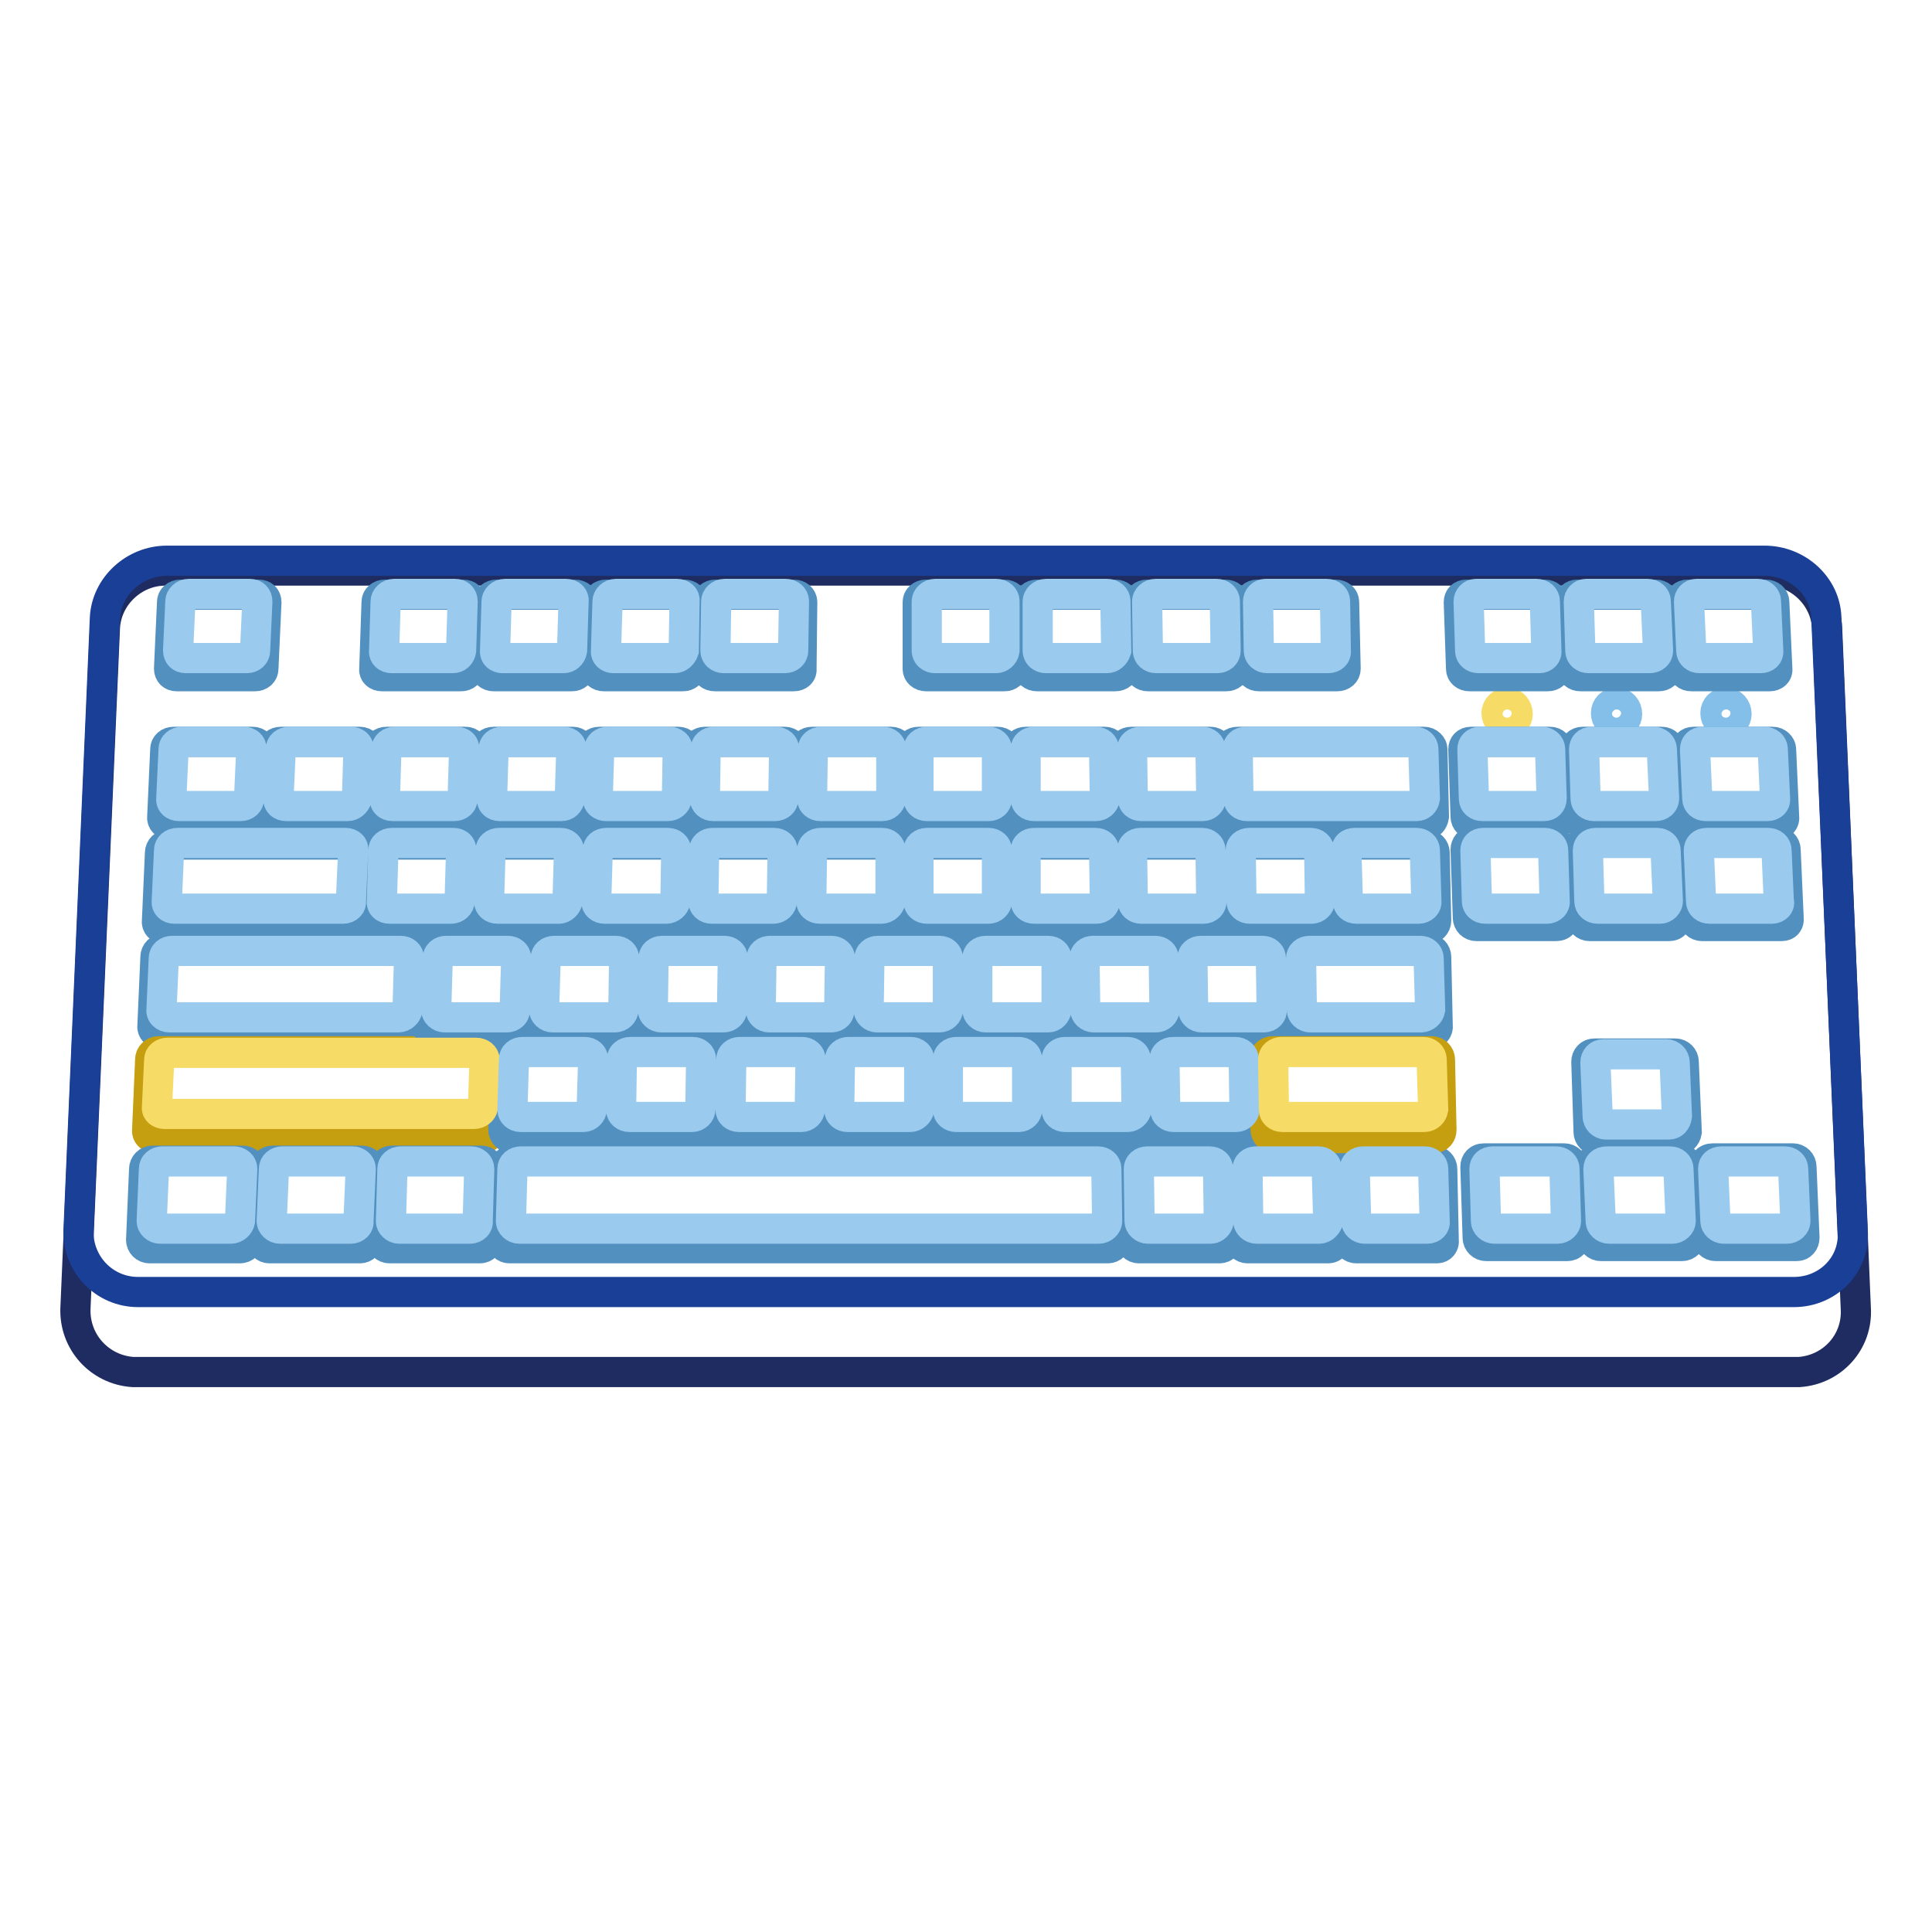 <?xml version="1.0" encoding="utf-8"?>
<!-- Svg Vector Icons : http://www.onlinewebfonts.com/icon -->
<!DOCTYPE svg PUBLIC "-//W3C//DTD SVG 1.1//EN" "http://www.w3.org/Graphics/SVG/1.1/DTD/svg11.dtd">
<svg version="1.1" xmlns="http://www.w3.org/2000/svg" xmlns:xlink="http://www.w3.org/1999/xlink" x="0px" y="0px" viewBox="0 0 256 256" enable-background="new 0 0 256 256" xml:space="preserve">
<g> <path stroke-width="4" fill-opacity="0" stroke="#1e2c62"  d="M238.4,181.8H17.6c-4.4-0.3-7.8-4-7.6-8.5l3.9-90.1c0.2-4.2,3.8-7.6,8-7.6h212.2c4.2,0,7.8,3.4,8,7.6 l3.8,90.1C246.2,177.8,242.8,181.5,238.4,181.8z"/> <path stroke-width="4" fill-opacity="0" stroke="#1a3f97"  d="M237.7,171.2H18.3c-4.5,0-8-3.7-7.9-8.1l3.5-81.2c0.2-4.2,3.9-7.6,8.2-7.6h211.7c4.4,0,8.1,3.4,8.2,7.6 l3.5,81.2C245.8,167.6,242.2,171.2,237.7,171.2z"/> <path stroke-width="4" fill-opacity="0" stroke="#f6db67"  d="M198.3,94.5c0,0.8,0.6,1.5,1.4,1.5c0.8,0,1.4-0.6,1.4-1.4c0,0,0,0,0,0c0-0.8-0.6-1.5-1.4-1.5 C199,93.1,198.3,93.7,198.3,94.5C198.3,94.5,198.3,94.5,198.3,94.5z"/> <path stroke-width="4" fill-opacity="0" stroke="#83bfe9"  d="M212.8,94.5c0,0.8,0.6,1.5,1.4,1.5c0.8,0,1.4-0.6,1.4-1.4c0,0,0,0,0,0c0-0.8-0.6-1.5-1.4-1.5 C213.4,93.1,212.8,93.7,212.8,94.5C212.8,94.5,212.8,94.5,212.8,94.5z"/> <path stroke-width="4" fill-opacity="0" stroke="#83bfe9"  d="M227.3,94.5c0,0.8,0.6,1.5,1.4,1.5c0.8,0,1.4-0.6,1.4-1.4c0,0,0,0,0,0c0-0.8-0.6-1.5-1.4-1.5 C227.9,93.1,227.3,93.7,227.3,94.5C227.3,94.5,227.3,94.5,227.3,94.5z"/> <path stroke-width="4" fill-opacity="0" stroke="#5290c0"  d="M33.8,89.6H23.4c-0.6,0-1-0.4-1-1l0.4-8.8c0-0.6,0.5-1,1.1-1h10.4c0.6,0,1,0.4,1,1l-0.4,8.8 C34.9,89.2,34.4,89.6,33.8,89.6z M33,109.3H22.5c-0.6,0-1.1-0.5-1-1.1l0.4-8.9c0-0.6,0.5-1,1.1-1h10.5c0.6,0,1.1,0.5,1,1l-0.4,8.9 C34.1,108.8,33.6,109.3,33,109.3z M46.6,123.1H21.8c-0.6,0-1.1-0.5-1-1.1l0.4-9c0-0.6,0.5-1.1,1.1-1.1H47c0.6,0,1.1,0.5,1,1.1 l-0.3,9C47.7,122.6,47.2,123.1,46.6,123.1z M53.9,137H21.2c-0.6,0-1.1-0.5-1-1.1l0.4-9.1c0-0.6,0.5-1.1,1.1-1.1h32.6 c0.6,0,1.1,0.5,1.1,1.1l-0.3,9.1C55,136.5,54.5,137,53.9,137z"/> <path stroke-width="4" fill-opacity="0" stroke="#c59f0f"  d="M64,150.8H20.5c-0.6,0-1.1-0.5-1-1.1l0.4-9.3c0-0.6,0.5-1.1,1.1-1.1h43.2c0.6,0,1.1,0.5,1.1,1.1l-0.3,9.3 C65.1,150.3,64.6,150.8,64,150.8z"/> <path stroke-width="4" fill-opacity="0" stroke="#5290c0"  d="M146.8,165.4H67.5c-0.6,0-1.1-0.5-1.1-1.1l0.3-9.4c0-0.6,0.5-1.1,1.1-1.1h78.9c0.6,0,1.1,0.5,1.1,1.1 l0.1,9.4C147.9,164.9,147.4,165.4,146.8,165.4z M47.2,109.3H36.7c-0.6,0-1.1-0.5-1-1.1l0.4-8.9c0-0.6,0.5-1,1.1-1h10.5 c0.6,0,1.1,0.5,1,1l-0.3,8.9C48.2,108.8,47.7,109.3,47.2,109.3z M61.3,109.3H50.8c-0.6,0-1.1-0.5-1-1.1l0.3-8.9c0-0.6,0.5-1,1.1-1 h10.5c0.6,0,1.1,0.5,1,1l-0.3,8.9C62.4,108.8,61.9,109.3,61.3,109.3z M31.8,165.4h-12c-0.6,0-1.1-0.5-1.1-1.1l0.4-9.4 c0-0.6,0.5-1.1,1.1-1.1h12c0.6,0,1.1,0.5,1.1,1.1l-0.4,9.4C33,164.9,32.4,165.4,31.8,165.4z M47.7,165.4h-12 c-0.6,0-1.1-0.5-1.1-1.1l0.4-9.4c0-0.6,0.5-1.1,1.1-1.1h11.9c0.6,0,1.1,0.5,1.1,1.1l-0.3,9.4C48.8,164.9,48.3,165.4,47.7,165.4z  M63.6,165.4h-12c-0.6,0-1.1-0.5-1.1-1.1l0.3-9.4c0-0.6,0.5-1.1,1.1-1.1h11.9c0.6,0,1.1,0.5,1.1,1.1l-0.3,9.4 C64.7,164.9,64.2,165.4,63.6,165.4z M161.6,165.4h-10.7c-0.6,0-1.1-0.5-1.1-1.1l-0.1-9.4c0-0.6,0.5-1.1,1.1-1.1h10.6 c0.6,0,1.1,0.5,1.1,1.1l0.1,9.4C162.7,164.9,162.2,165.4,161.6,165.4z M176,165.4h-10.7c-0.6,0-1.1-0.5-1.1-1.1l-0.1-9.4 c0-0.6,0.5-1.1,1.1-1.1h10.6c0.6,0,1.1,0.5,1.1,1.1l0.2,9.4C177,164.9,176.6,165.4,176,165.4z M190.4,165.4h-10.7 c-0.6,0-1.1-0.5-1.1-1.1l-0.2-9.4c0-0.6,0.5-1.1,1.1-1.1H190c0.6,0,1.1,0.5,1.1,1.1l0.2,9.4C191.4,164.9,191,165.4,190.4,165.4z  M75.5,109.3H65c-0.6,0-1.1-0.5-1-1.1l0.3-8.9c0-0.6,0.5-1,1.1-1h10.5c0.6,0,1.1,0.5,1,1l-0.2,8.9 C76.6,108.8,76.1,109.3,75.5,109.3z M89.7,109.3H79.2c-0.6,0-1.1-0.5-1.1-1.1l0.2-8.9c0-0.6,0.5-1,1.1-1h10.5c0.6,0,1.1,0.5,1.1,1 l-0.2,8.9C90.8,108.8,90.3,109.3,89.7,109.3z M103.9,109.3H93.3c-0.6,0-1.1-0.5-1.1-1.1l0.1-8.9c0-0.6,0.5-1,1.1-1H104 c0.6,0,1.1,0.5,1.1,1l-0.1,8.9C104.9,108.8,104.4,109.3,103.9,109.3z M118,109.3h-10.5c-0.6,0-1.1-0.5-1.1-1.1l0.1-8.9 c0-0.6,0.5-1,1.1-1h10.5c0.6,0,1.1,0.5,1.1,1l0,8.9C119.1,108.8,118.6,109.3,118,109.3z M132.2,109.3h-10.5c-0.6,0-1.1-0.5-1.1-1.1 l0-8.9c0-0.6,0.5-1,1.1-1h10.5c0.6,0,1.1,0.5,1.1,1l0,8.9C133.3,108.8,132.8,109.3,132.2,109.3L132.2,109.3z M146.4,109.3h-10.5 c-0.6,0-1.1-0.5-1.1-1.1l0-8.9c0-0.6,0.5-1,1.1-1h10.5c0.6,0,1.1,0.5,1.1,1l0.1,8.9C147.4,108.8,146.9,109.3,146.4,109.3z  M160.5,109.3H150c-0.6,0-1.1-0.5-1.1-1.1l-0.1-8.9c0-0.6,0.5-1,1.1-1h10.5c0.6,0,1.1,0.5,1.1,1l0.1,8.9 C161.6,108.8,161.1,109.3,160.5,109.3z M188.9,109.3h-24.8c-0.6,0-1.1-0.5-1.1-1.1l-0.1-8.9c0-0.6,0.4-1,1.1-1h24.7 c0.6,0,1.1,0.5,1.1,1l0.2,8.9C189.9,108.8,189.5,109.3,188.9,109.3z M60.9,123.1H50.3c-0.6,0-1.1-0.5-1-1.1l0.3-9 c0-0.6,0.5-1.1,1.1-1.1h10.5c0.6,0,1.1,0.5,1,1.1l-0.3,9C62,122.6,61.5,123.1,60.9,123.1z M75.2,123.1H64.6c-0.6,0-1.1-0.5-1.1-1.1 l0.3-9c0-0.6,0.5-1.1,1.1-1.1h10.5c0.6,0,1.1,0.5,1.1,1.1l-0.2,9C76.3,122.6,75.8,123.1,75.2,123.1z M89.4,123.1H78.8 c-0.6,0-1.1-0.5-1.1-1.1l0.2-9c0-0.6,0.5-1.1,1.1-1.1h10.5c0.6,0,1.1,0.5,1.1,1.1l-0.2,9C90.5,122.6,90,123.1,89.4,123.1z  M103.7,123.1H93.1c-0.6,0-1.1-0.5-1.1-1.1l0.2-9c0-0.6,0.5-1.1,1.1-1.1h10.5c0.6,0,1.1,0.5,1.1,1.1l-0.1,9 C104.8,122.6,104.3,123.1,103.7,123.1z M118,123.1h-10.6c-0.6,0-1.1-0.5-1.1-1.1l0.1-9c0-0.6,0.5-1.1,1.1-1.1H118 c0.6,0,1.1,0.5,1.1,1.1l0,9C119,122.6,118.5,123.1,118,123.1z M132.2,123.1h-10.6c-0.6,0-1.1-0.5-1.1-1.1l0-9 c0-0.6,0.5-1.1,1.1-1.1h10.5c0.6,0,1.1,0.5,1.1,1.1l0,9C133.3,122.6,132.8,123.1,132.2,123.1z M146.5,123.1h-10.6 c-0.6,0-1.1-0.5-1.1-1.1l0-9c0-0.6,0.5-1.1,1.1-1.1h10.5c0.6,0,1.1,0.5,1.1,1.1l0.1,9C147.5,122.6,147.1,123.1,146.5,123.1z  M160.7,123.1h-10.6c-0.6,0-1.1-0.5-1.1-1.1l-0.1-9c0-0.6,0.5-1.1,1.1-1.1h10.5c0.6,0,1.1,0.5,1.1,1.1l0.1,9 C161.8,122.6,161.3,123.1,160.7,123.1z M175,123.1h-10.6c-0.6,0-1.1-0.5-1.1-1.1l-0.1-9c0-0.6,0.5-1.1,1.1-1.1h10.5 c0.6,0,1.1,0.5,1.1,1.1l0.2,9C176,122.6,175.6,123.1,175,123.1z M189.2,123.1h-10.6c-0.6,0-1.1-0.5-1.1-1.1l-0.2-9 c0-0.6,0.4-1.1,1.1-1.1H189c0.6,0,1.1,0.5,1.1,1.1l0.2,9C190.3,122.6,189.8,123.1,189.2,123.1z M68.3,137H57.7 c-0.6,0-1.1-0.5-1.1-1.1l0.3-9.1c0-0.6,0.5-1.1,1.1-1.1h10.6c0.6,0,1.1,0.5,1.1,1.1l-0.2,9.1C69.4,136.5,68.9,137,68.3,137z  M82.7,137H72c-0.6,0-1.1-0.5-1.1-1.1l0.2-9.1c0-0.6,0.5-1.1,1.1-1.1h10.6c0.6,0,1.1,0.5,1.1,1.1l-0.2,9.1 C83.8,136.5,83.3,137,82.7,137z M97,137H86.4c-0.6,0-1.1-0.5-1.1-1.1l0.2-9.1c0-0.6,0.5-1.1,1.1-1.1h10.6c0.6,0,1.1,0.5,1.1,1.1 l-0.1,9.1C98.1,136.5,97.6,137,97,137z M111.4,137h-10.6c-0.6,0-1.1-0.5-1.1-1.1l0.1-9.1c0-0.6,0.5-1.1,1.1-1.1h10.6 c0.6,0,1.1,0.5,1.1,1.1l-0.1,9.1C112.5,136.5,112,137,111.4,137z M125.7,137h-10.6c-0.6,0-1.1-0.5-1.1-1.1l0.1-9.1 c0-0.6,0.5-1.1,1.1-1.1h10.6c0.6,0,1.1,0.5,1.1,1.1v9.1C126.8,136.5,126.3,137,125.7,137z M140,137h-10.6c-0.6,0-1.1-0.5-1.1-1.1 v-9.1c0-0.6,0.5-1.1,1.1-1.1H140c0.6,0,1.1,0.5,1.1,1.1l0.1,9.1C141.1,136.5,140.7,137,140,137z M154.4,137h-10.6 c-0.6,0-1.1-0.5-1.1-1.1l-0.1-9.1c0-0.6,0.5-1.1,1.1-1.1h10.6c0.6,0,1.1,0.5,1.1,1.1l0.1,9.1C155.5,136.5,155,137,154.4,137z  M168.7,137h-10.6c-0.6,0-1.1-0.5-1.1-1.1l-0.1-9.1c0-0.6,0.5-1.1,1.1-1.1h10.6c0.6,0,1.1,0.5,1.1,1.1l0.2,9.1 C169.8,136.5,169.3,137,168.7,137L168.7,137z M189.5,137h-17.1c-0.6,0-1.1-0.5-1.1-1.1l-0.2-9.1c0-0.6,0.5-1.1,1.1-1.1h17 c0.6,0,1.1,0.5,1.1,1.1l0.2,9.1C190.6,136.5,190.1,137,189.5,137z M78.5,150.8H67.8c-0.6,0-1.1-0.5-1.1-1.1l0.2-9.3 c0-0.6,0.5-1.1,1.1-1.1h10.6c0.6,0,1.1,0.5,1.1,1.1l-0.2,9.3C79.6,150.3,79.1,150.8,78.5,150.8z M92.9,150.8H82.2 c-0.6,0-1.1-0.5-1.1-1.1l0.2-9.3c0-0.6,0.5-1.1,1.1-1.1h10.6c0.6,0,1.1,0.5,1.1,1.1l-0.1,9.3C94,150.3,93.5,150.8,92.9,150.8z  M107.3,150.8H96.6c-0.6,0-1.1-0.5-1.1-1.1l0.1-9.3c0-0.6,0.5-1.1,1.1-1.1h10.7c0.6,0,1.1,0.5,1.1,1.1l-0.1,9.3 C108.4,150.3,107.9,150.8,107.3,150.8z M121.8,150.8h-10.7c-0.6,0-1.1-0.5-1.1-1.1l0.1-9.3c0-0.6,0.5-1.1,1.1-1.1h10.6 c0.6,0,1.1,0.5,1.1,1.1l0,9.3C122.8,150.3,122.4,150.8,121.8,150.8z M136.2,150.8h-10.7c-0.6,0-1.1-0.5-1.1-1.1l0-9.3 c0-0.6,0.5-1.1,1.1-1.1h10.6c0.6,0,1.1,0.5,1.1,1.1l0,9.3C137.3,150.3,136.8,150.8,136.2,150.8z M150.6,150.8h-10.7 c-0.6,0-1.1-0.5-1.1-1.1l0-9.3c0-0.6,0.5-1.1,1.1-1.1h10.6c0.6,0,1.1,0.5,1.1,1.1l0.1,9.3C151.7,150.3,151.2,150.8,150.6,150.8 L150.6,150.8z M165,150.8h-10.7c-0.6,0-1.1-0.5-1.1-1.1l-0.1-9.3c0-0.6,0.5-1.1,1.1-1.1h10.6c0.6,0,1.1,0.5,1.1,1.1l0.2,9.3 C166.1,150.3,165.6,150.8,165,150.8z"/> <path stroke-width="4" fill-opacity="0" stroke="#c59f0f"  d="M190,150.8h-21.2c-0.6,0-1.1-0.5-1.1-1.1l-0.2-9.3c0-0.6,0.5-1.1,1.1-1.1h21.1c0.6,0,1.1,0.5,1.1,1.1 l0.2,9.3C191,150.3,190.6,150.8,190,150.8L190,150.8z"/> <path stroke-width="4" fill-opacity="0" stroke="#5290c0"  d="M61.1,89.6H50.6c-0.6,0-1.1-0.4-1-1l0.3-8.8c0-0.6,0.5-1,1.1-1h10.4c0.6,0,1,0.4,1,1l-0.3,8.8 C62.2,89.2,61.7,89.6,61.1,89.6z M75.8,89.6H65.4c-0.6,0-1.1-0.4-1-1l0.3-8.8c0-0.6,0.5-1,1.1-1h10.4c0.6,0,1.1,0.4,1,1l-0.2,8.8 C76.8,89.2,76.4,89.6,75.8,89.6z M90.5,89.6H80c-0.6,0-1.1-0.4-1-1l0.2-8.8c0-0.6,0.5-1,1.1-1h10.4c0.6,0,1.1,0.4,1,1l-0.2,8.8 C91.6,89.2,91.1,89.6,90.5,89.6z M105.2,89.6H94.7c-0.6,0-1.1-0.4-1.1-1l0.1-8.8c0-0.6,0.5-1,1.1-1h10.4c0.6,0,1.1,0.4,1.1,1 l-0.1,8.8C106.3,89.2,105.8,89.6,105.2,89.6z M133.1,89.6h-10.4c-0.6,0-1.1-0.4-1.1-1l0-8.8c0-0.6,0.5-1,1.1-1h10.4 c0.6,0,1.1,0.4,1.1,1l0,8.8C134.2,89.2,133.7,89.6,133.1,89.6z M147.8,89.6h-10.4c-0.6,0-1.1-0.4-1.1-1l0-8.8c0-0.6,0.5-1,1.1-1 h10.4c0.6,0,1.1,0.4,1.1,1l0.1,8.8C148.9,89.2,148.4,89.6,147.8,89.6L147.8,89.6z M162.5,89.6h-10.4c-0.6,0-1.1-0.4-1.1-1l-0.1-8.8 c0-0.6,0.5-1,1.1-1h10.4c0.6,0,1.1,0.4,1.1,1l0.1,8.8C163.6,89.2,163.1,89.6,162.5,89.6L162.5,89.6z M177.2,89.6h-10.4 c-0.6,0-1.1-0.4-1.1-1l-0.1-8.8c0-0.6,0.4-1,1-1H177c0.6,0,1.1,0.4,1.1,1l0.2,8.8C178.3,89.2,177.8,89.6,177.2,89.6L177.2,89.6z  M205.1,89.6h-10.4c-0.6,0-1.1-0.4-1.1-1l-0.3-8.8c0-0.6,0.4-1,1-1h10.4c0.6,0,1.1,0.4,1.1,1l0.3,8.8 C206.2,89.2,205.7,89.6,205.1,89.6L205.1,89.6z M219.8,89.6h-10.4c-0.6,0-1.1-0.4-1.1-1l-0.3-8.8c0-0.6,0.4-1,1-1h10.4 c0.6,0,1.1,0.4,1.1,1l0.4,8.8C220.9,89.2,220.4,89.6,219.8,89.6L219.8,89.6z M234.5,89.6h-10.4c-0.6,0-1.1-0.4-1.1-1l-0.4-8.8 c0-0.6,0.4-1,1-1H234c0.6,0,1.1,0.4,1.1,1l0.4,8.8C235.6,89.2,235.1,89.6,234.5,89.6z M205.8,109.3h-10.5c-0.6,0-1.1-0.5-1.1-1.1 l-0.3-8.9c0-0.6,0.4-1,1-1h10.5c0.6,0,1.1,0.5,1.1,1l0.3,8.9C206.9,108.8,206.4,109.3,205.8,109.3z M220.6,109.3h-10.5 c-0.6,0-1.1-0.5-1.1-1.1l-0.3-8.9c0-0.6,0.4-1,1-1h10.5c0.6,0,1.1,0.5,1.1,1l0.4,8.9C221.7,108.8,221.2,109.3,220.6,109.3z  M235.4,109.3h-10.5c-0.6,0-1.1-0.5-1.1-1.1l-0.4-8.9c0-0.6,0.4-1,1-1h10.5c0.6,0,1.1,0.5,1.1,1l0.4,8.9 C236.5,108.8,236.1,109.3,235.4,109.3L235.4,109.3z M206.2,122.7h-10.6c-0.6,0-1.1-0.5-1.1-1.1l-0.3-9c0-0.6,0.4-1.1,1-1.1h10.5 c0.6,0,1.1,0.5,1.1,1.1l0.3,9C207.3,122.3,206.9,122.7,206.2,122.7z M221.2,122.7h-10.6c-0.6,0-1.1-0.5-1.1-1.1l-0.3-9 c0-0.6,0.4-1.1,1-1.1h10.5c0.6,0,1.1,0.5,1.1,1.1l0.4,9C222.2,122.3,221.8,122.7,221.2,122.7z M236.1,122.7h-10.6 c-0.6,0-1.1-0.5-1.1-1.1l-0.4-9c0-0.6,0.4-1.1,1-1.1h10.5c0.6,0,1.1,0.5,1.1,1.1l0.4,9C237.1,122.3,236.7,122.7,236.1,122.7z  M207.7,165.1h-10.8c-0.6,0-1.1-0.5-1.1-1.1l-0.3-9.4c0-0.6,0.4-1.1,1.1-1.1h10.7c0.6,0,1.1,0.5,1.1,1.1l0.3,9.4 C208.8,164.6,208.3,165.1,207.7,165.1z M222.9,165.1h-10.8c-0.6,0-1.1-0.5-1.1-1.1l-0.3-9.4c0-0.6,0.4-1.1,1.1-1.1h10.7 c0.6,0,1.1,0.5,1.1,1.1l0.4,9.4C224,164.6,223.5,165.1,222.9,165.1z M222.3,151.1h-10.7c-0.6,0-1.1-0.5-1.1-1.1l-0.3-9.3 c0-0.6,0.4-1.1,1.1-1.1h10.7c0.6,0,1.1,0.5,1.1,1.1l0.4,9.3C223.4,150.6,222.9,151.1,222.3,151.1z M238.1,165.1h-10.8 c-0.6,0-1.1-0.5-1.1-1.1l-0.4-9.4c0-0.6,0.4-1.1,1.1-1.1h10.7c0.6,0,1.1,0.5,1.1,1.1l0.4,9.4C239.1,164.6,238.7,165.1,238.1,165.1z "/> <path stroke-width="4" fill-opacity="0" stroke="#9acbee"  d="M52.8,134.8H22.4c-0.6,0-1.1-0.5-1-1l0.3-6.8c0-0.6,0.5-1,1.1-1h30.3c0.6,0,1.1,0.4,1.1,1l-0.2,6.8 C53.9,134.3,53.4,134.8,52.8,134.8z M67.2,134.8h-8.3c-0.6,0-1.1-0.5-1.1-1l0.2-6.8c0-0.6,0.5-1,1.1-1h8.2c0.6,0,1.1,0.4,1.1,1 l-0.2,6.8C68.3,134.3,67.8,134.8,67.2,134.8z M81.5,134.8h-8.3c-0.6,0-1.1-0.5-1.1-1l0.2-6.8c0-0.6,0.5-1,1.1-1h8.2 c0.6,0,1.1,0.4,1.1,1l-0.1,6.8C82.6,134.3,82.1,134.8,81.5,134.8z M95.9,134.8h-8.3c-0.6,0-1.1-0.5-1.1-1l0.1-6.8 c0-0.6,0.5-1,1.1-1H96c0.6,0,1.1,0.4,1.1,1l-0.1,6.8C97,134.3,96.5,134.8,95.9,134.8z M110.2,134.8h-8.3c-0.6,0-1.1-0.5-1.1-1 l0.1-6.8c0-0.6,0.5-1,1.1-1h8.2c0.6,0,1.1,0.4,1.1,1l-0.1,6.8C111.3,134.3,110.8,134.8,110.2,134.8z M124.5,134.8h-8.3 c-0.6,0-1.1-0.5-1.1-1l0.1-6.8c0-0.6,0.5-1,1.1-1h8.2c0.6,0,1.1,0.4,1.1,1v6.8C125.6,134.3,125.1,134.8,124.5,134.8z M138.9,134.8 h-8.3c-0.6,0-1.1-0.5-1.1-1v-6.8c0-0.6,0.5-1,1.1-1h8.3c0.6,0,1.1,0.4,1.1,1l0,6.8C139.9,134.3,139.5,134.8,138.9,134.8 L138.9,134.8z M153.2,134.8h-8.3c-0.6,0-1.1-0.5-1.1-1l-0.1-6.8c0-0.6,0.5-1,1.1-1h8.3c0.6,0,1.1,0.4,1.1,1l0.1,6.8 C154.3,134.3,153.8,134.8,153.2,134.8L153.2,134.8z M167.5,134.8h-8.3c-0.6,0-1.1-0.5-1.1-1l-0.1-6.8c0-0.6,0.5-1,1.1-1h8.2 c0.6,0,1.1,0.4,1.1,1l0.1,6.8C168.6,134.3,168.1,134.8,167.5,134.8z M188.3,134.8h-14.7c-0.6,0-1.1-0.5-1.1-1l-0.1-6.8 c0-0.6,0.5-1,1.1-1h14.7c0.6,0,1.1,0.4,1.1,1l0.2,6.8C189.4,134.3,188.9,134.8,188.3,134.8z"/> <path stroke-width="4" fill-opacity="0" stroke="#f6db67"  d="M62.8,147.6H21.8c-0.6,0-1.1-0.4-1-0.9l0.3-6.3c0-0.5,0.5-0.9,1.1-0.9h40.9c0.6,0,1.1,0.4,1.1,0.9l-0.2,6.3 C63.9,147.2,63.4,147.6,62.8,147.6z"/> <path stroke-width="4" fill-opacity="0" stroke="#9acbee"  d="M77.3,148H69c-0.6,0-1.1-0.4-1.1-1l0.2-6.6c0-0.6,0.5-1,1.1-1h8.3c0.6,0,1.1,0.4,1.1,1l-0.2,6.6 C78.4,147.5,77.9,148,77.3,148z M91.7,148h-8.3c-0.6,0-1.1-0.4-1.1-1l0.1-6.6c0-0.6,0.5-1,1.1-1h8.3c0.6,0,1.1,0.4,1.1,1l-0.1,6.6 C92.8,147.5,92.3,148,91.7,148z M106.2,148h-8.3c-0.6,0-1.1-0.4-1.1-1l0.1-6.6c0-0.6,0.5-1,1.1-1h8.3c0.6,0,1.1,0.4,1.1,1l-0.1,6.6 C107.3,147.5,106.8,148,106.2,148z M120.6,148h-8.3c-0.6,0-1.1-0.4-1.1-1l0.1-6.6c0-0.6,0.5-1,1.1-1h8.3c0.6,0,1.1,0.4,1.1,1l0,6.6 C121.7,147.5,121.2,148,120.6,148z M135,148h-8.3c-0.6,0-1.1-0.4-1.1-1v-6.6c0-0.6,0.5-1,1.1-1h8.3c0.6,0,1.1,0.4,1.1,1l0,6.6 C136.1,147.5,135.6,148,135,148z M149.4,148h-8.3c-0.6,0-1.1-0.4-1.1-1l0-6.6c0-0.6,0.5-1,1.1-1h8.3c0.6,0,1.1,0.4,1.1,1l0.1,6.6 C150.5,147.5,150,148,149.4,148z M163.8,148h-8.3c-0.6,0-1.1-0.4-1.1-1l-0.1-6.6c0-0.6,0.5-1,1.1-1h8.3c0.6,0,1.1,0.4,1.1,1 l0.1,6.6C164.9,147.5,164.4,148,163.8,148L163.8,148z"/> <path stroke-width="4" fill-opacity="0" stroke="#f6db67"  d="M188.7,148h-18.8c-0.6,0-1.1-0.4-1.1-1l-0.1-6.6c0-0.6,0.5-1,1.1-1h18.8c0.6,0,1.1,0.4,1.1,1l0.2,6.6 C189.8,147.5,189.4,148,188.7,148z"/> <path stroke-width="4" fill-opacity="0" stroke="#9acbee"  d="M32.7,87.2h-8.1c-0.6,0-1-0.4-1-1l0.3-6.5c0-0.5,0.5-1,1.1-1h8.1c0.6,0,1,0.4,1,1l-0.3,6.5 C33.8,86.8,33.3,87.2,32.7,87.2z M31.9,106.8h-8.2c-0.6,0-1.1-0.4-1-1l0.3-6.5c0-0.6,0.5-1,1.1-1h8.2c0.6,0,1.1,0.4,1,1l-0.3,6.5 C33,106.4,32.5,106.8,31.9,106.8z M45.5,120.4H23.1c-0.6,0-1.1-0.4-1-1l0.3-6.7c0-0.6,0.5-1,1.1-1h22.3c0.6,0,1.1,0.4,1,1l-0.3,6.7 C46.6,119.9,46.1,120.4,45.5,120.4z M46.1,106.8h-8.2c-0.6,0-1.1-0.4-1-1l0.3-6.5c0-0.6,0.5-1,1.1-1h8.2c0.6,0,1.1,0.4,1,1 l-0.2,6.5C47.1,106.4,46.6,106.8,46.1,106.8z M60.2,106.8H52c-0.6,0-1.1-0.4-1-1l0.2-6.5c0-0.6,0.5-1,1.1-1h8.2c0.6,0,1.1,0.4,1,1 l-0.2,6.5C61.3,106.4,60.8,106.8,60.2,106.8z M74.4,106.8h-8.2c-0.6,0-1.1-0.4-1-1l0.2-6.5c0-0.6,0.5-1,1.1-1h8.2 c0.6,0,1.1,0.4,1,1l-0.2,6.5C75.4,106.4,75,106.8,74.4,106.8z M88.5,106.8h-8.2c-0.6,0-1.1-0.4-1.1-1l0.2-6.5c0-0.6,0.5-1,1.1-1 h8.2c0.6,0,1.1,0.4,1.1,1l-0.1,6.5C89.6,106.4,89.1,106.8,88.5,106.8z M102.7,106.8h-8.2c-0.6,0-1.1-0.4-1.1-1l0.1-6.5 c0-0.6,0.5-1,1.1-1h8.2c0.6,0,1.1,0.4,1.1,1l-0.1,6.5C103.8,106.4,103.3,106.8,102.7,106.8z M116.9,106.8h-8.2 c-0.6,0-1.1-0.4-1.1-1l0.1-6.5c0-0.6,0.5-1,1.1-1h8.2c0.6,0,1.1,0.4,1.1,1l0,6.5C117.9,106.4,117.5,106.8,116.9,106.8z M131,106.8 h-8.2c-0.6,0-1.1-0.4-1.1-1l0-6.5c0-0.6,0.5-1,1.1-1h8.2c0.6,0,1.1,0.4,1.1,1v6.5C132.1,106.4,131.6,106.8,131,106.8z M145.2,106.8 H137c-0.6,0-1.1-0.4-1.1-1l0-6.5c0-0.6,0.5-1,1.1-1h8.2c0.6,0,1.1,0.4,1.1,1l0.1,6.5C146.3,106.4,145.8,106.8,145.2,106.8 L145.2,106.8z M159.4,106.8h-8.2c-0.6,0-1.1-0.4-1.1-1l-0.1-6.5c0-0.6,0.5-1,1.1-1h8.2c0.6,0,1.1,0.4,1.1,1l0.1,6.5 C160.4,106.4,159.9,106.8,159.4,106.8z M187.7,106.8h-22.5c-0.6,0-1.1-0.4-1.1-1l-0.1-6.5c0-0.6,0.4-1,1.1-1h22.4 c0.6,0,1.1,0.4,1.1,1l0.2,6.5C188.7,106.4,188.3,106.8,187.7,106.8z M59.8,120.4h-8.2c-0.6,0-1.1-0.4-1-1l0.2-6.7 c0-0.6,0.5-1,1.1-1h8.2c0.6,0,1.1,0.4,1,1l-0.2,6.7C60.9,119.9,60.4,120.4,59.8,120.4z M74.1,120.4h-8.2c-0.6,0-1.1-0.4-1.1-1 l0.2-6.7c0-0.6,0.5-1,1.1-1h8.2c0.6,0,1.1,0.4,1.1,1l-0.2,6.7C75.1,119.9,74.6,120.4,74.1,120.4z M88.3,120.4h-8.2 c-0.6,0-1.1-0.4-1.1-1l0.2-6.7c0-0.6,0.5-1,1.1-1h8.2c0.6,0,1.1,0.4,1.1,1l-0.1,6.7C89.4,119.9,88.9,120.4,88.3,120.4z  M102.5,120.4h-8.2c-0.6,0-1.1-0.4-1.1-1l0.1-6.7c0-0.6,0.5-1,1.1-1h8.2c0.6,0,1.1,0.4,1.1,1l-0.1,6.7 C103.6,119.9,103.1,120.4,102.5,120.4z M116.8,120.4h-8.2c-0.6,0-1.1-0.4-1.1-1l0.1-6.7c0-0.6,0.5-1,1.1-1h8.2c0.6,0,1.1,0.4,1.1,1 l0,6.7C117.9,119.9,117.4,120.4,116.8,120.4z M131,120.4h-8.2c-0.6,0-1.1-0.4-1.1-1l0-6.7c0-0.6,0.5-1,1.1-1h8.2 c0.6,0,1.1,0.4,1.1,1v6.7C132.1,119.9,131.6,120.4,131,120.4z M145.3,120.4H137c-0.6,0-1.1-0.4-1.1-1l0-6.7c0-0.6,0.5-1,1.1-1h8.2 c0.6,0,1.1,0.4,1.1,1l0.1,6.7C146.4,119.9,145.9,120.4,145.3,120.4z M159.5,120.4h-8.3c-0.6,0-1.1-0.4-1.1-1l-0.1-6.7 c0-0.6,0.5-1,1.1-1h8.2c0.6,0,1.1,0.4,1.1,1l0.1,6.7C160.6,119.9,160.1,120.4,159.5,120.4z M173.8,120.4h-8.2c-0.6,0-1.1-0.4-1.1-1 l-0.1-6.7c0-0.6,0.5-1,1.1-1h8.2c0.6,0,1.1,0.4,1.1,1l0.1,6.7C174.9,119.9,174.4,120.4,173.8,120.4L173.8,120.4z M188,120.4h-8.3 c-0.6,0-1.1-0.4-1.1-1l-0.2-6.7c0-0.6,0.4-1,1.1-1h8.2c0.6,0,1.1,0.4,1.1,1l0.2,6.7C189.1,119.9,188.6,120.4,188,120.4z M60,87.2 h-8.1c-0.6,0-1.1-0.4-1-1l0.2-6.5c0-0.5,0.5-1,1.1-1h8.1c0.6,0,1,0.4,1,1l-0.2,6.5C61,86.8,60.6,87.2,60,87.2z M74.7,87.2h-8.1 c-0.6,0-1.1-0.4-1-1l0.2-6.5c0-0.5,0.5-1,1.1-1h8.1c0.6,0,1.1,0.4,1,1l-0.2,6.5C75.7,86.8,75.2,87.2,74.7,87.2z M89.4,87.2h-8.1 c-0.6,0-1.1-0.4-1-1l0.2-6.5c0-0.5,0.5-1,1.1-1h8.1c0.6,0,1.1,0.4,1,1l-0.1,6.5C90.4,86.8,89.9,87.2,89.4,87.2z M104,87.2h-8.1 c-0.6,0-1.1-0.4-1.1-1l0.1-6.5c0-0.5,0.5-1,1.1-1h8.1c0.6,0,1.1,0.4,1.1,1l-0.1,6.5C105.1,86.8,104.6,87.2,104,87.2z M132,87.2 h-8.1c-0.6,0-1.1-0.4-1.1-1l0-6.5c0-0.5,0.5-1,1.1-1h8.1c0.6,0,1.1,0.4,1.1,1v6.5C133,86.8,132.5,87.2,132,87.2z M146.7,87.2h-8.1 c-0.6,0-1.1-0.4-1.1-1l0-6.5c0-0.5,0.5-1,1.1-1h8.1c0.6,0,1.1,0.4,1.1,1l0.1,6.5C147.7,86.8,147.2,87.2,146.7,87.2L146.7,87.2z  M161.3,87.2h-8.1c-0.6,0-1.1-0.4-1.1-1l-0.1-6.5c0-0.5,0.5-1,1.1-1h8.1c0.6,0,1.1,0.4,1.1,1l0.1,6.5 C162.4,86.8,161.9,87.2,161.3,87.2z M176,87.2h-8.1c-0.6,0-1.1-0.4-1.1-1l-0.1-6.5c0-0.5,0.4-1,1-1h8.1c0.6,0,1.1,0.4,1.1,1 l0.1,6.5C177.1,86.8,176.6,87.2,176,87.2z M204,87.2h-8.1c-0.6,0-1.1-0.4-1.1-1l-0.2-6.5c0-0.5,0.4-1,1-1h8c0.6,0,1.1,0.4,1.1,1 l0.2,6.5C205,86.8,204.5,87.2,204,87.2z M218.6,87.2h-8.1c-0.6,0-1.1-0.4-1.1-1l-0.2-6.5c0-0.5,0.4-1,1-1h8.1c0.6,0,1.1,0.4,1.1,1 l0.3,6.5C219.7,86.8,219.2,87.2,218.6,87.2z M233.3,87.2h-8.1c-0.6,0-1.1-0.4-1.1-1l-0.3-6.5c0-0.5,0.4-1,1-1h8.1 c0.6,0,1.1,0.4,1.1,1l0.3,6.5C234.4,86.8,233.9,87.2,233.3,87.2L233.3,87.2z M204.6,106.8h-8.2c-0.6,0-1.1-0.4-1.1-1l-0.2-6.5 c0-0.6,0.4-1,1-1h8.2c0.6,0,1.1,0.4,1.1,1l0.2,6.5C205.6,106.4,205.2,106.8,204.6,106.8L204.6,106.8z M219.4,106.8h-8.2 c-0.6,0-1.1-0.4-1.1-1l-0.2-6.5c0-0.6,0.4-1,1-1h8.2c0.6,0,1.1,0.4,1.1,1l0.3,6.5C220.5,106.4,220,106.8,219.4,106.8z M234.2,106.8 H226c-0.6,0-1.1-0.4-1.1-1l-0.3-6.5c0-0.6,0.4-1,1-1h8.2c0.6,0,1.1,0.4,1.1,1l0.3,6.5C235.3,106.4,234.8,106.8,234.2,106.8z  M205,120.4h-8.2c-0.6,0-1.1-0.4-1.1-1l-0.2-6.7c0-0.6,0.4-1,1-1h8.2c0.6,0,1.1,0.4,1.1,1l0.2,6.7 C206.1,119.9,205.6,120.4,205,120.4L205,120.4z M220,120.4h-8.3c-0.6,0-1.1-0.4-1.1-1l-0.2-6.7c0-0.6,0.4-1,1-1h8.2 c0.6,0,1.1,0.4,1.1,1l0.3,6.7C221,119.9,220.5,120.4,220,120.4L220,120.4z M234.8,120.4h-8.3c-0.6,0-1.1-0.4-1.1-1l-0.3-6.7 c0-0.6,0.4-1,1-1h8.2c0.6,0,1.1,0.4,1.1,1l0.3,6.7C235.9,119.9,235.4,120.4,234.8,120.4L234.8,120.4z"/> <path stroke-width="4" fill-opacity="0" stroke="#9acbee"  d="M145.6,162.8H68.8c-0.6,0-1.1-0.5-1.1-1l0.2-6.9c0-0.6,0.5-1,1.1-1h76.5c0.6,0,1.1,0.4,1.1,1l0.1,6.9 C146.7,162.3,146.2,162.8,145.6,162.8z M30.6,162.8h-9.4c-0.6,0-1.1-0.5-1.1-1l0.3-6.9c0-0.6,0.5-1,1.1-1H31c0.6,0,1.1,0.4,1.1,1 l-0.3,6.9C31.7,162.3,31.2,162.8,30.6,162.8z M46.5,162.8h-9.4c-0.6,0-1.1-0.5-1.1-1l0.3-6.9c0-0.6,0.5-1,1.1-1h9.3 c0.6,0,1.1,0.4,1.1,1l-0.3,6.9C47.6,162.3,47.1,162.8,46.5,162.8z M62.3,162.8h-9.4c-0.6,0-1.1-0.5-1.1-1l0.2-6.9 c0-0.6,0.5-1,1.1-1h9.3c0.6,0,1.1,0.4,1.1,1l-0.2,6.9C63.4,162.3,62.9,162.8,62.3,162.8z M160.4,162.8h-8.3c-0.6,0-1.1-0.5-1.1-1 l-0.1-6.9c0-0.6,0.5-1,1.1-1h8.3c0.6,0,1.1,0.4,1.1,1l0.1,6.9C161.4,162.3,161,162.8,160.4,162.8L160.4,162.8z M174.8,162.8h-8.3 c-0.6,0-1.1-0.5-1.1-1l-0.1-6.9c0-0.6,0.5-1,1.1-1h8.3c0.6,0,1.1,0.4,1.1,1l0.2,6.9C175.8,162.3,175.4,162.8,174.8,162.8 L174.8,162.8z M189.1,162.8h-8.3c-0.6,0-1.1-0.5-1.1-1l-0.2-6.9c0-0.6,0.5-1,1.1-1h8.2c0.6,0,1.1,0.4,1.1,1l0.2,6.9 C190.2,162.3,189.8,162.8,189.1,162.8z M206.4,162.8h-8.4c-0.6,0-1.1-0.5-1.1-1l-0.2-6.9c0-0.6,0.4-1,1.1-1h8.4 c0.6,0,1.1,0.4,1.1,1l0.2,6.9C207.5,162.3,207,162.8,206.4,162.8L206.4,162.8z M221.6,162.8h-8.4c-0.6,0-1.1-0.5-1.1-1l-0.3-6.9 c0-0.6,0.4-1,1.1-1h8.4c0.6,0,1.1,0.4,1.1,1l0.3,6.9C222.7,162.3,222.2,162.8,221.6,162.8z M236.8,162.8h-8.4c-0.6,0-1.1-0.5-1.1-1 l-0.3-6.9c0-0.6,0.4-1,1.1-1h8.4c0.6,0,1.1,0.4,1.1,1l0.3,6.9C237.9,162.3,237.4,162.8,236.8,162.8z"/> <path stroke-width="4" fill-opacity="0" stroke="#9acbee"  d="M221.1,149h-8.3c-0.6,0-1.1-0.5-1.1-1.1l-0.3-7.1c0-0.6,0.4-1.1,1.1-1.1h8.3c0.6,0,1.1,0.5,1.1,1.1l0.3,7.1 C222.1,148.6,221.7,149,221.1,149z"/></g>
</svg>